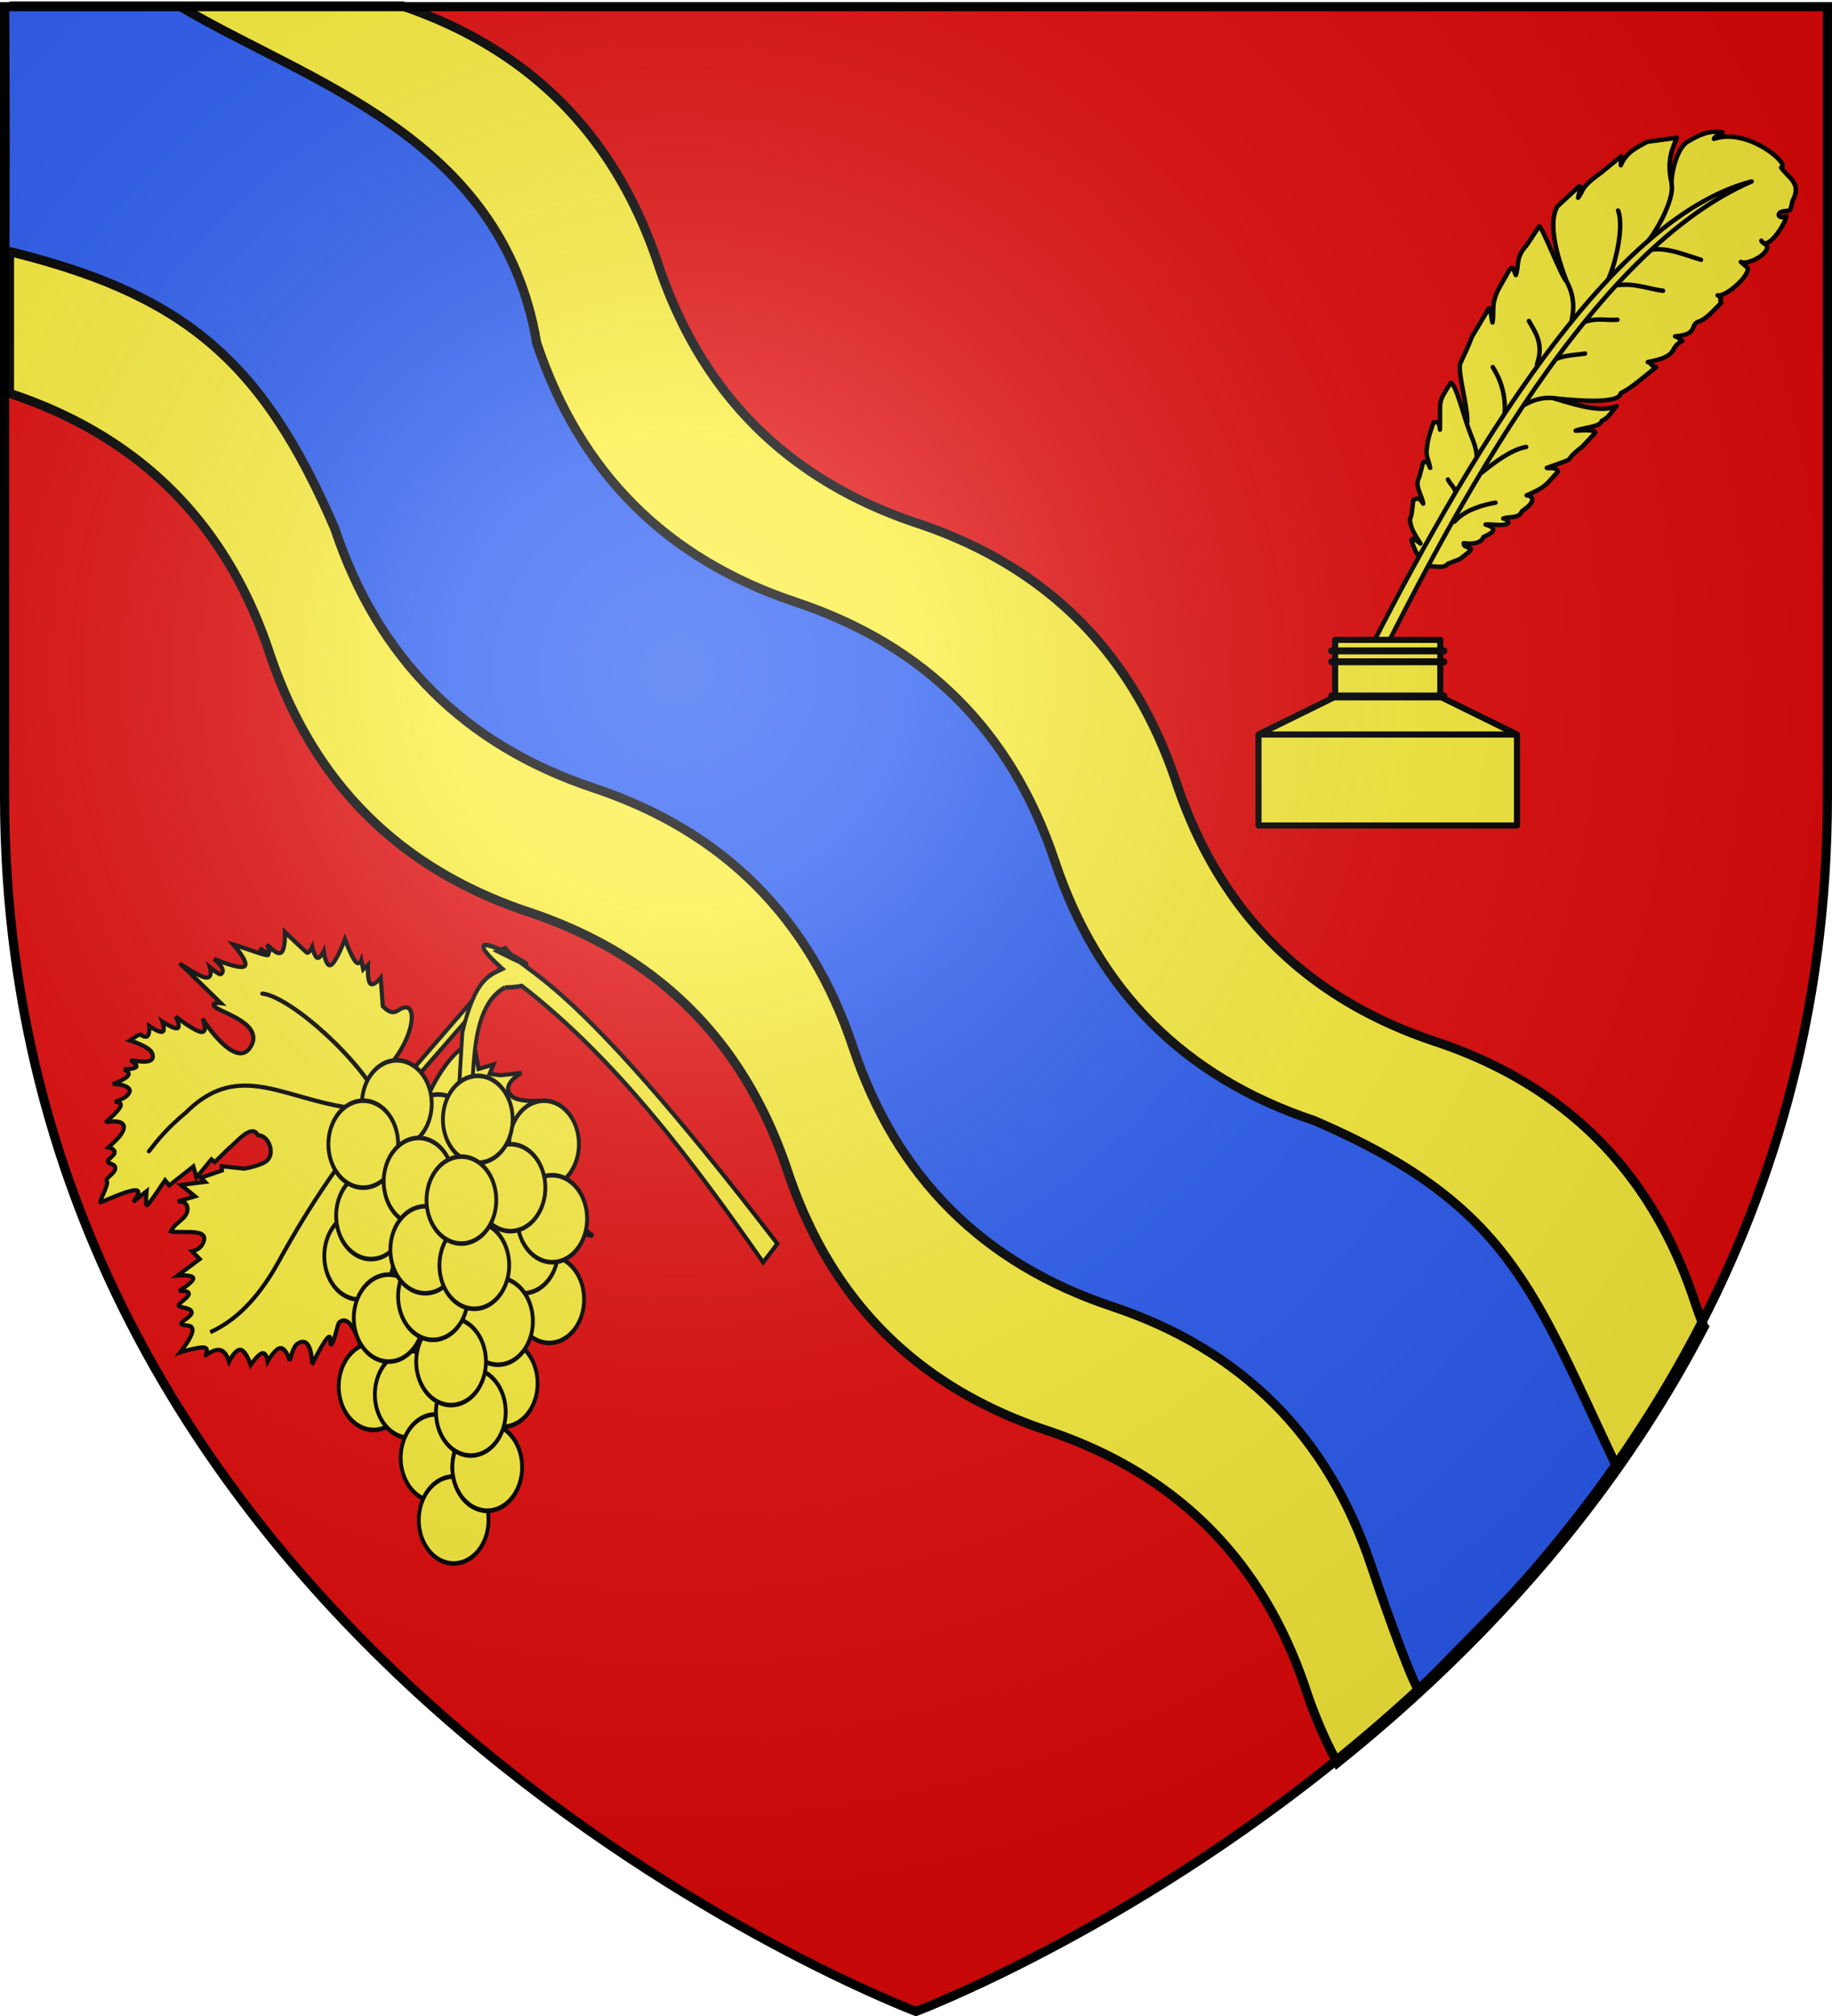 <svg xmlns="http://www.w3.org/2000/svg" xmlns:xlink="http://www.w3.org/1999/xlink" width="600" height="660" version="1.0"><defs><linearGradient id="b"><stop offset="0" style="stop-color:white;stop-opacity:.314"/><stop offset=".19" style="stop-color:white;stop-opacity:.251"/><stop offset=".6" style="stop-color:#6b6b6b;stop-opacity:.125"/><stop offset="1" style="stop-color:black;stop-opacity:.125"/></linearGradient><linearGradient id="a"><stop offset="0" style="stop-color:#fd0000;stop-opacity:1"/><stop offset=".5" style="stop-color:#e77275;stop-opacity:.659"/><stop offset="1" style="stop-color:black;stop-opacity:.323"/></linearGradient><linearGradient id="f"><stop offset="0" style="stop-color:#fff;stop-opacity:1"/><stop offset="1" style="stop-color:#fff;stop-opacity:1"/></linearGradient><g id="d"><path id="c" d="M0 0v1h.5L0 0z" transform="rotate(18 3.157 -.5)"/><use xlink:href="#c" width="810" height="540" transform="scale(-1 1)"/></g><g id="e"><use xlink:href="#d" width="810" height="540" transform="rotate(72)"/><use xlink:href="#d" width="810" height="540" transform="rotate(144)"/></g><radialGradient xlink:href="#b" id="m" cx="221.445" cy="226.331" r="300" fx="221.445" fy="226.331" gradientTransform="matrix(1.353 0 0 1.349 -77.63 -85.747)" gradientUnits="userSpaceOnUse"/></defs><g style="display:inline"><path d="M300 658.5s298.5-112.32 298.5-397.772V2.176H1.5v258.552C1.5 546.18 300 658.5 300 658.5z" style="fill:#e20909;fill-opacity:1;fill-rule:evenodd;stroke:none;stroke-width:1px;stroke-linecap:butt;stroke-linejoin:miter;stroke-opacity:1"/><g style="display:inline"><g style="display:inline;fill:#fcef3c"><path d="M1.5 1.002v127.477l.297.1c42.435 14.148 70.713 42.426 84.861 84.852 14.139 42.426 42.426 70.713 84.852 84.852 42.426 14.148 70.704 42.426 84.852 84.86 14.139 42.427 42.426 70.704 84.852 84.853 42.426 14.139 70.713 42.426 84.853 84.852 2.856 8.571 6.29 16.564 10.301 23.98 43.562-34.951 88.598-81.995 120.116-142.653a161.566 161.566 0 0 1-3.14-8.604c-14.139-42.427-42.426-70.713-84.852-84.861-42.426-14.139-70.713-42.426-84.853-84.852-14.147-42.426-42.426-70.704-84.852-84.852-42.426-14.139-70.713-42.426-84.852-84.852-14.023-42.05-41.93-70.212-83.732-84.474H1.5v-.678" style="fill:#fcef3c;fill-opacity:1;stroke:#000;stroke-width:3" transform="translate(1.6 .281)"/></g></g><g style="display:inline"><g style="fill:#fcef3c;display:inline" transform="matrix(-.34 -.315 -.315 .34 749.21 74.913)"><use xlink:href="#use10030" id="g" width="744.094" height="1052.362" x="0" y="0" style="fill:#fcef3c;stroke:#000;stroke-width:.933;stroke-miterlimit:4;stroke-dasharray:none;stroke-opacity:1" transform="matrix(3.099 0 0 3.463 -657.414 -1341.48)"/><use xlink:href="#g" id="h" width="744.094" height="1052.362" x="0" y="0" style="fill:#fcef3c;stroke:#000;stroke-width:.933;stroke-miterlimit:4;stroke-dasharray:none;stroke-opacity:1" transform="translate(0 13.851)"/><use xlink:href="#h" id="i" width="744.094" height="1052.362" x="0" y="0" style="fill:#fcef3c;stroke:#000;stroke-width:.933;stroke-miterlimit:4;stroke-dasharray:none;stroke-opacity:1" transform="translate(0 13.851)"/><use xlink:href="#i" id="j" width="744.094" height="1052.362" x="0" y="0" style="fill:#fcef3c;stroke:#000;stroke-width:.933;stroke-miterlimit:4;stroke-dasharray:none;stroke-opacity:1" transform="translate(0 13.851)"/><use xlink:href="#j" id="k" width="744.094" height="1052.362" x="0" y="0" style="fill:#fcef3c;stroke:#000;stroke-width:.933;stroke-miterlimit:4;stroke-dasharray:none;stroke-opacity:1" transform="translate(0 13.851)"/><use xlink:href="#k" id="l" width="744.094" height="1052.362" x="0" y="0" style="fill:#fcef3c;stroke:#000;stroke-width:.933;stroke-miterlimit:4;stroke-dasharray:none;stroke-opacity:1" transform="translate(0 13.851)"/><use xlink:href="#l" width="744.094" height="1052.362" style="fill:#fcef3c;stroke:#000;stroke-width:.933;stroke-miterlimit:4;stroke-dasharray:none;stroke-opacity:1" transform="translate(0 13.851)"/><g style="fill:#fcef3c"><path d="M283.808 587.951c7.007-1.982 7.954 1.56 21.028-5.947.17-2.507-2.769-1.954-6.47-2.51 6.3-1.872 11.234-2.424 17.008-7.276 1.033-3.37 4.754-7.79 7.67-11.895-1.61-2.978-1.343-4.214-6.902-2.83 4.912-3.926 13.201-4.798 14.736-11.777l5.075-9.513c-.784-3.287-3.637-1.646-6.25-.574 3.775-2.98 8.44-4.004 11.324-8.939 3.402-4.151 6.097-10.111 8.715-16.269-1.932-3.27-4.327-1.496-6.76.693 14.468-16.43 13.709-11.733 16.883-29.437-2.799-2.207-25.674 12.703-28.105 13.364 5.172-7.877 32.689-23.702 32.725-28.852 9.762-30.373 3.38-4.662 10.911-39.282 2.378-6.34-5.188 1.896-8.194 3.45 4.299-6.784 9.532-8.276 12.897-20.35l3.421-14.39c1.093-6.088-3.322-1.593-5.68-1.048 2.953-6.683 8.636-8.95 8.682-20.21l2.524-16.05c1.583-3.059-37.6 16.138-40.26 15.04 2.238-1.353 36.982-17.165 40.466-34.453l-1.451-18.515c.29-6.355-2.866.714-5.118 4.257.489-6.815 3.874-5.686.116-24.148l-2.541-18.09-4.124 4.874c3.506-9.086.25-16.946-2.44-24.908l-13.415-16.225c-2.323 5.7-4.458 16.232-19.169 26.08 3.032-2.223 14.392-19.772 11.766-29.029-2.638-9.298-6.007-17.135-13.759-21.814-.48 2.31 2.524 4.953 1.414 7.482-11.834-22.241-52.563-23.699-48.638-17.424-7.97 2.12-18.412-2.258-21.844 11.78-5.381 8.847-2.535 5.123.84 11.81.503 3.768-3.698 3.178-4.888-1.032-3.37 4.31-7.434 27.895 1.064 24.889-2.211.571-5.45-.884-6.369.672-3.517 5.96 3.013 19.737 6.852 20.137l-6.156-.172c-5.286 1.79-3.07 25.884 2.122 28.637-5.508-1.211-1.679 1.397-5.516 1.98.548 7.162-.217 13.28 2.124 19.568 4.911 7.75-6.377 6.963 5.77 20.153-3.347-1.444 1.336-.26-5.945-1.135 3.987 10.83-6.322 8.586 7.711 27.54-1.855-1.232-4.278.61-6.7-1.44 3.663 27.424 4.17 24.882 5.753 30.644-5.037 7.348 26.671 30.3 32.287 34.698-18.4-8.768-32.138-16.14-36.228-26.066-.1 4.885-1.592 9.756.503 14.663-2.091 4.387 6.191 12.002 8.832 17.706-2.087-1.96-8.76-9.72-11.136-8.532l.042 13.697c3.591 20.31-4.236 4.073 8.181 28.023-2.4-1.67-4.396-5.189-7.573-3.321.18 12.474-1.544 12.537 4.853 27.23-2.85-2.293-3.392-1.087-4.64-.95-2.508 3.141-1.265 7.399-.53 11.505-2.202 5.215 4.1 8.438 6.191 12.648-1.49-.92-3.017-1.458-4.687-.43-.493 3.63 7.108 8.004 10.975 12.036-6.147-2.956-9.325-2.343-4.884 7.43-1.484 3.657.422 7.829 7.233 12.743-2.203 2.516-4.13-.953-4.735.09-3.78-3.121-1.568 4.82-.908 9.896l3.97 8.242c-.352 5.08 6.234 7.45 9.35 11.176z" style="fill:#fcef3c;fill-rule:evenodd;stroke:#000;stroke-width:3.166px;stroke-linecap:round;stroke-linejoin:round;stroke-miterlimit:4;stroke-dasharray:none;stroke-opacity:1"/><path d="M345.617 453.356c-13.475 3.598-22.693 10.8-29.685 19.883M331.763 495.18c-10.304 5.937-18.112 6.834-26.174 18.602M314.918 533.117c-5.152 2.09-11.011-.387-14.974 9.395M349.035 412.077c-9.253 2.94-18.838 4.668-25.056 18.695M348.568 373.45c-11.751 3.988-17.825 11.165-23.104 20.63M355.788 312.088c-12.098 5.63-29.292 37.003-30.04 48.849M340.626 272.807c-8.837 5.985-17.13 37.263-14.881 50.566M291.283 551.764c.283-10.917-6.557-22.2-12.153-29.495M300.775 513.899c-1.846-12.431-4.493-27.103-10.807-35.196M314.733 470.203c-3.371-11.284-4.95-22.391-16.142-30.442M319.181 427.18c-1.62-11.634-8.952-17.723-14.901-25.154M321.631 389.942c-4.922-12.108-11.862-14.375-17.908-21M325.746 358.319c-10.428-16.47-21.145-18.635-31.75-26.311M323.356 321.683c-6.46-12.483-19.77-17.064-34.197-23.935" style="fill:#fcef3c;fill-rule:evenodd;stroke:#000;stroke-width:3.166px;stroke-linecap:round;stroke-linejoin:round;stroke-miterlimit:4;stroke-dasharray:none;stroke-opacity:1"/><path d="M264.638 691.128c-4.055 10.334-9.373 19.09-14.382 13.377 43.294-142.736 102.419-353.566 50.294-471.686 64.184 99.957-.145 333.573-35.912 458.309z" style="fill:#fcef3c;fill-rule:evenodd;stroke:#000;stroke-width:3.166px;stroke-linecap:round;stroke-linejoin:round;stroke-miterlimit:4;stroke-dasharray:none;stroke-opacity:1"/></g></g><path d="M360.434 472.466h84.656v29.773h-84.656v-29.773zm25.105-30.99h34.446v18.815h-34.446v-18.816zm-.093 18.664h34.632l25.012 12.301h-84.656l25.012-12.301z" style="fill:#fcef3c;fill-opacity:1;stroke:#000;stroke-width:2;stroke-linejoin:round;stroke-miterlimit:4;stroke-opacity:1" transform="translate(51.736 -231.989)"/><path d="M384.298 459.711h36.927v.373h-36.927z" style="fill:#000;fill-opacity:.094;stroke:#000;stroke-width:2;stroke-linejoin:round;stroke-miterlimit:4;stroke-dasharray:none;stroke-opacity:1;display:inline" transform="translate(51.736 -231.989)"/><path d="M384.298 448.502h36.927v.274h-36.927zM384.298 444.938h36.927v.274h-36.927z" style="fill:#000;fill-opacity:.094;stroke:#000;stroke-width:2;stroke-linejoin:round;stroke-miterlimit:4;stroke-dasharray:none;stroke-opacity:1;display:inline" transform="translate(51.736 -231.989)"/><g style="display:inline"><g style="stroke:#000;stroke-width:1.035;stroke-miterlimit:4;stroke-dasharray:none;stroke-opacity:1"><path d="m821.35 472.914-1.106-43.995s-4.95 5.947-4.937 6.28c.414 10.392-4.74 16.859-6.634 13.773-.93-1.191-.184-3.244-4.278-2.811l-4.975 4.992s.046-2.8-1.106-2.68c-1.152.117-3.502 3.153-3.502 3.153l-.184-1.577-1.843 1.42s.553-1.46-1.105-1.105c-1.659.355-5.529 2.523-5.529 2.523s2.027-5.558 1.474-6.938c-.553-1.38-3.685 1.42-3.685 1.42s.552-1.972-.185-2.208c-.737-.237-2.764 1.261-2.764 1.261s.553-1.892-.184-1.892c-.737 0-7.556.473-7.556.473s2.949-3.154 2.58-4.415c-.369-1.262-4.054-.631-4.054-.631s1.889-.946 1.658-1.42c-.23-.472-2.58-.472-2.58-.472s6.082.946.369-1.104-6.082-2.208-6.082-2.208 6.082-.946 5.713-2.365c-.368-1.42-7.187-3.311-7.187-3.311s4.285.078 3.87-1.735c-.126-.554-3.317-.473-3.317-.473s2.442-1.537.921-2.523c-1.52-.986-8.108-1.42-7.002-1.42 1.105 0 14.005-1.103 14.005-1.103s-2.587-1.556-.368-1.577c2.37-.022 12.12 4.273 13.263-1.892 1.279-6.9-13.49-2.51-14-2.208 0 0 3.409-1.734 2.027-2.68-1.382-.947-7.556-1.104-7.556-1.104s2.672-1.144 2.211-1.893c-.46-.749-4.054-1.103-4.054-1.103s2.12-1.183 1.659-1.893c-.461-.71-3.502-.946-3.502-.946s1.475-1.458 1.29-2.207c-.184-.75-2.027-.789-2.027-.789h.184l-.921-2.68s4.391 1.745 6.234 1.115c3.16-1.517-1.026-3.618-2.917-4.742 0 0 2.396.315 2.212-.473-.185-.789-2.028-2.208-2.028-2.208s1.797.513 1.843-.63c.046-1.144-1.658-3.943-1.658-3.943.23.492 5.47 3.82 4.607-.315-.162-.776-1.29-2.68-1.29-2.68s1.474 1.34 1.843 0c.368-1.341-.369-5.362-.369-5.362.064.437 4.38 5.148 4.976.315.174-1.414-.369-4.415-.369-4.415s1.429.71 2.027 0c.6-.71-.552-2.838.369-2.838s1.705.788 2.396-.158c.69-.946-.553-3.47.368-3.627.922-.158 1.843-5.519 2.212-4.888.368.63 3.225 6.307 4.791 7.569 1.567 1.261 1.474-2.523 1.474-2.523l.922 4.1s2.211-3.154 2.396-2.523c.184.63-.553 7.41-.553 7.41l1.658-.314 1.659 7.253 2.396-1.577v5.677h1.105l.553 4.888c.505 1.757.298 8.14 3.502 6.803 2.211 1.582 6.157-.618 5.973-3.165-.137-1.895-3.21-5.215-3.21-5.215l-4.79-2.996.737-.788-2.949-4.573 1.474-.158-4.238-4.257h4.607l-2.58-3.627s1.498 1.643 2.948.315c1.982-1.813-.184-4.533.553-6.938 2.396 1.03 7.372 7.208 8.293 2.365.297-1.56-.921-2.838-.921-2.838l2.764-.315-1.659-6.465s2.81 2.562 3.502 1.892c.69-.67-.737-4.573-.737-4.573s1.797 1.656 2.395.946c.6-.71-.737-3.785 0-3.785.738 0 2.627 1.538 3.502.789.875-.75-.922-3.785 0-3.785.921 0 2.073 1.853 3.133.474 1.06-1.38 1.105-5.993 1.105-5.993s2.488 3.706 3.87 4.573c1.383.868 1.475-1.734 1.659-1.103.184.63.645 2.562 2.027 3.153 1.382.592 3.502-.788 3.502-.788s-.83 3.272.368 3.942c1.198.67 4.423-1.262 4.423-1.262s-.322 3.115.369 3.943c.69.828 2.395-.631 2.395-.631s-.69 3.548.369 4.415c1.06.867 3.87-.946 3.87-.946s-1.644 3.037-1.29 4.258c1.244 4.29 6.266-1.466 6.266-1.577 0 0-1.429 5.676-1.29 7.411.138 1.735 1.889-1.656 1.842-.473-.046 1.183-2.139 4.56-2.027 5.204.737 4.22 10.32-2.667 10.32-2.839 0 0-1.06 4.297-.553 5.677s2.58-.158 2.58-.158-2.119 2.484-1.842 3.154c.276.67 3.685-.946 2.948-.473-.737.473-2.902 2.602-3.317 3.47-.415.866 3.501-.947 1.659 0l-11.795 6.78c-2.483 2.295-6.585 6.232-4.607 8.368 4.849 5.235 10.132-.533 10.11-6.307l2.79-5.373 3.317-2.05s-.138 1.617.922.946c1.06-.67 3.317-3.626 3.317-3.626s.737 2.68 1.474 2.05c.737-.631 3.778-3.548 5.16-3.785 1.382-.237-.368 3.311.369 2.838.737-.473 4.791-2.523 4.791-2.523s-1.843 3.785 1.106 2.05c2.948-1.734 5.713-2.207 5.713-2.207s-2.258 2.483-2.58 3.942c-.323 1.459 1.29 1.892 1.29 1.892s-2.442 1.853-2.212 2.996c.23 1.143 3.133 1.577 3.133 1.577s-2.902 1.932-2.764 3.154c.138 1.222 4.423.63 3.317 1.734-1.106 1.104-4.469 2.405-4.239 4.416.23 2.01 5.898 3.626 5.16 3.626-.737 0-1.75.592-2.027 1.262-.276.67 1.659 1.42.922 1.42s-2.58-.632-2.765 0c-.184.63 2.028 2.522 2.028 2.522s-3.824.158-3.318 1.735c.507 1.576 5.345 4.573 5.345 4.573s-3.778.749-4.792 1.734c-1.013.986 1.475 2.208.737 2.208h-2.58s1.29 2.365 0 2.207c-1.796-1.925-15.23-6.109-15.342-1.718-.096 3.7 14.605 4.961 14.605 3.926 0 0-2.764-.158-1.658.788 1.105.947 9.03 5.204 9.03 5.204s-6.542-.158-8.662.473c-2.119.63.922 2.05.185 2.05-.738 0-3.732-1.025-4.423-.158-.691.868 1.658 3.627 1.658 3.627l-4.791-1.419s2.211 4.415.921 4.415c-1.29 0-4.975-2.641-6.634-2.523-1.659.118 1.29 2.996 0 2.996s-4.423-.946-4.423-.946 4.239 4.73 2.58 4.73c-1.658 0-7.371-.63-7.371-.63s1.474 1.261.737 1.261-3.686-1.103-3.686-1.103l.553 3.469s-3.166-2.663-5.16-2.523c-4.198.295-1.843 5.834-1.843 5.834l-3.686-3.627-2.395-1.419-.737 2.366-2.212-3.154-2.764 2.207 1.437-5.953s-4.04 6.011-4.696 5.683c-1.688-.845-1.435-9.678.863-15.814 1.62-4.321-5.897-6.622-5.897-6.622l1.29 44.783-2.211-.473z" style="fill:#fcef3c;fill-opacity:1;fill-rule:evenodd;stroke:#000;stroke-width:1.035;stroke-linecap:butt;stroke-linejoin:miter;stroke-miterlimit:4;stroke-dasharray:none;stroke-opacity:1;display:inline" transform="matrix(.997 .817 .859 -1.042 -1059.871 137.096)"/><g style="fill:none;stroke:#000;stroke-width:1.035;stroke-linecap:round;stroke-miterlimit:4;stroke-dasharray:none;stroke-opacity:1"><path d="m823.5 359-.25-.5c3.823 7.39 3.537 16.009 2 23.75-3.095 15.594-4.637 30.587-4 46.25 17.365-15.279 31.48-10.058 38.5-16.25 6.708-5.916 12.04-13.09 14.25-19" style="fill:none;fill-opacity:.75;fill-rule:evenodd;stroke:#000;stroke-width:1.035;stroke-linecap:round;stroke-linejoin:miter;stroke-miterlimit:4;stroke-dasharray:none;stroke-opacity:1" transform="matrix(.997 .817 .859 -1.042 -1059.871 137.096)"/><path d="M822.25 427.75C805.49 412.69 785.198 417.046 783 396c-1.205-6.077-1.095-9.522-1-13M821 427.25c-11.489 5.633-36.334 6.472-42.25 2.75M822.5 427.5c6.914-.748 13.286-1.135 16.25.75 12.541 5.21 23.661 6.477 26 6.5" style="fill:none;fill-opacity:.75;fill-rule:evenodd;stroke:#000;stroke-width:1.035;stroke-linecap:round;stroke-linejoin:miter;stroke-miterlimit:4;stroke-dasharray:none;stroke-opacity:1" transform="matrix(.997 .817 .859 -1.042 -1059.871 137.096)"/></g></g><g style="display:inline"><path d="M783.942 599.635a19.092 19.799 0 1 1 .031.01" style="opacity:1;fill:#fcef3c;fill-opacity:1;fill-rule:evenodd;stroke:#000;stroke-width:2.089;stroke-linecap:round;stroke-linejoin:round;stroke-miterlimit:4;stroke-dasharray:none;stroke-dashoffset:0;stroke-opacity:1" transform="matrix(-.598 0 0 .719 589.83 -6.358)"/><path d="M783.942 599.635a19.092 19.799 0 1 1 .031.01" style="opacity:1;fill:#fcef3c;fill-opacity:1;fill-rule:evenodd;stroke:#000;stroke-width:2.089;stroke-linecap:round;stroke-linejoin:round;stroke-miterlimit:4;stroke-dasharray:none;stroke-dashoffset:0;stroke-opacity:1" transform="matrix(-.598 0 0 .719 593.708 -19.577)"/><path d="M783.942 599.635a19.092 19.799 0 1 1 .031.01" style="opacity:1;fill:#fcef3c;fill-opacity:1;fill-rule:evenodd;stroke:#000;stroke-width:2.089;stroke-linecap:round;stroke-linejoin:round;stroke-miterlimit:4;stroke-dasharray:none;stroke-dashoffset:0;stroke-opacity:1" transform="matrix(-.598 0 0 .719 615.7 -44.998)"/><path d="M783.942 599.635a19.092 19.799 0 1 1 .031.01" style="opacity:1;fill:#fcef3c;fill-opacity:1;fill-rule:evenodd;stroke:#000;stroke-width:2.089;stroke-linecap:round;stroke-linejoin:round;stroke-miterlimit:4;stroke-dasharray:none;stroke-dashoffset:0;stroke-opacity:1" transform="matrix(-.598 0 0 .719 650.38 -42.964)"/><path d="M783.942 599.635a19.092 19.799 0 1 1 .031.01" style="opacity:1;fill:#fcef3c;fill-opacity:1;fill-rule:evenodd;stroke:#000;stroke-width:2.089;stroke-linecap:round;stroke-linejoin:round;stroke-miterlimit:4;stroke-dasharray:none;stroke-dashoffset:0;stroke-opacity:1" transform="matrix(-.598 0 0 .719 602.166 -56.183)"/><path d="M783.942 599.635a19.092 19.799 0 1 1 .031.01" style="opacity:1;fill:#fcef3c;fill-opacity:1;fill-rule:evenodd;stroke:#000;stroke-width:2.089;stroke-linecap:round;stroke-linejoin:round;stroke-miterlimit:4;stroke-dasharray:none;stroke-dashoffset:0;stroke-opacity:1" transform="matrix(-.598 0 0 .719 591.17 -42.964)"/><path d="M783.942 599.635a19.092 19.799 0 1 1 .031.01" style="opacity:1;fill:#fcef3c;fill-opacity:1;fill-rule:evenodd;stroke:#000;stroke-width:2.089;stroke-linecap:round;stroke-linejoin:round;stroke-miterlimit:4;stroke-dasharray:none;stroke-dashoffset:0;stroke-opacity:1" transform="matrix(-.598 0 0 .719 652.072 7.878)"/><path d="M783.942 599.635a19.092 19.799 0 1 1 .031.01" style="opacity:1;fill:#fcef3c;fill-opacity:1;fill-rule:evenodd;stroke:#000;stroke-width:2.089;stroke-linecap:round;stroke-linejoin:round;stroke-miterlimit:4;stroke-dasharray:none;stroke-dashoffset:0;stroke-opacity:1" transform="matrix(-.598 0 0 .719 643.613 -8.392)"/><path d="M783.942 599.635a19.092 19.799 0 1 1 .031.01" style="opacity:1;fill:#fcef3c;fill-opacity:1;fill-rule:evenodd;stroke:#000;stroke-width:2.089;stroke-linecap:round;stroke-linejoin:round;stroke-miterlimit:4;stroke-dasharray:none;stroke-dashoffset:0;stroke-opacity:1" transform="matrix(-.598 0 0 .719 653.062 -18.56)"/><path d="M856.306 219.472c-5.657 0-9.192-.707-9.192-.707-52.513 33.801-94.508 80.97-132.229 125.865l-7.778-8.485C825.54 208 844.572 214.668 856.06 201.476l4.227 1.465c-49.59 20.789 36.37-21.411-2.567 8.046 7.07 2.924 14.849 4.232 21.92 28.992l2.828 39.598h-7.07c-2.753-18.932 1.318-50.778-19.093-60.105z" style="fill:#fcef3c;fill-opacity:1;fill-rule:evenodd;stroke:#000;stroke-width:2.089;stroke-linecap:butt;stroke-linejoin:miter;stroke-miterlimit:4;stroke-dasharray:none;stroke-opacity:1" transform="matrix(-.598 0 0 .719 677.447 165.489)"/><path d="M783.942 599.635a19.092 19.799 0 1 1 .031.01" style="opacity:1;fill:#fcef3c;fill-opacity:1;fill-rule:evenodd;stroke:#000;stroke-width:2.089;stroke-linecap:round;stroke-linejoin:round;stroke-miterlimit:4;stroke-dasharray:none;stroke-dashoffset:0;stroke-opacity:1" transform="matrix(-.598 0 0 .719 609.284 -30.762)"/><path d="M783.942 599.635a19.092 19.799 0 1 1 .031.01" style="opacity:1;fill:#fcef3c;fill-opacity:1;fill-rule:evenodd;stroke:#000;stroke-width:2.089;stroke-linecap:round;stroke-linejoin:round;stroke-miterlimit:4;stroke-dasharray:none;stroke-dashoffset:0;stroke-opacity:1" transform="matrix(-.598 0 0 .719 639.384 -28.728)"/><path d="M783.942 599.635a19.092 19.799 0 1 1 .031.01" style="opacity:1;fill:#fcef3c;fill-opacity:1;fill-rule:evenodd;stroke:#000;stroke-width:2.089;stroke-linecap:round;stroke-linejoin:round;stroke-miterlimit:4;stroke-dasharray:none;stroke-dashoffset:0;stroke-opacity:1" transform="matrix(-.598 0 0 .719 628.678 -51.099)"/><path d="M783.942 599.635a19.092 19.799 0 1 1 .031.01" style="opacity:1;fill:#fcef3c;fill-opacity:1;fill-rule:evenodd;stroke:#000;stroke-width:2.089;stroke-linecap:round;stroke-linejoin:round;stroke-miterlimit:4;stroke-dasharray:none;stroke-dashoffset:0;stroke-opacity:1" transform="matrix(-.598 0 0 .719 594.554 36.35)"/><path d="M783.942 599.635a19.092 19.799 0 1 1 .031.01" style="opacity:1;fill:#fcef3c;fill-opacity:1;fill-rule:evenodd;stroke:#000;stroke-width:2.089;stroke-linecap:round;stroke-linejoin:round;stroke-miterlimit:4;stroke-dasharray:none;stroke-dashoffset:0;stroke-opacity:1" transform="matrix(-.598 0 0 .719 606.396 38.979)"/><path d="M783.942 599.635a19.092 19.799 0 1 1 .031.01" style="opacity:1;fill:#fcef3c;fill-opacity:1;fill-rule:evenodd;stroke:#000;stroke-width:2.089;stroke-linecap:round;stroke-linejoin:round;stroke-miterlimit:4;stroke-dasharray:none;stroke-dashoffset:0;stroke-opacity:1" transform="matrix(-.598 0 0 .719 599.484 13.979)"/><path d="M783.942 599.635a19.092 19.799 0 1 1 .031.01" style="opacity:1;fill:#fcef3c;fill-opacity:1;fill-rule:evenodd;stroke:#000;stroke-width:2.089;stroke-linecap:round;stroke-linejoin:round;stroke-miterlimit:4;stroke-dasharray:none;stroke-dashoffset:0;stroke-opacity:1" transform="matrix(-.598 0 0 .719 636.846 35.333)"/><path d="M783.942 599.635a19.092 19.799 0 1 1 .031.01" style="opacity:1;fill:#fcef3c;fill-opacity:1;fill-rule:evenodd;stroke:#000;stroke-width:2.089;stroke-linecap:round;stroke-linejoin:round;stroke-miterlimit:4;stroke-dasharray:none;stroke-dashoffset:0;stroke-opacity:1" transform="matrix(-.598 0 0 .719 635.3 14.996)"/><path d="M783.942 599.635a19.092 19.799 0 1 1 .031.01" style="opacity:1;fill:#fcef3c;fill-opacity:1;fill-rule:evenodd;stroke:#000;stroke-width:2.089;stroke-linecap:round;stroke-linejoin:round;stroke-miterlimit:4;stroke-dasharray:none;stroke-dashoffset:0;stroke-opacity:1" transform="matrix(-.598 0 0 .719 614.854 59.737)"/><path d="M783.942 599.635a19.092 19.799 0 1 1 .031.01" style="opacity:1;fill:#fcef3c;fill-opacity:1;fill-rule:evenodd;stroke:#000;stroke-width:2.089;stroke-linecap:round;stroke-linejoin:round;stroke-miterlimit:4;stroke-dasharray:none;stroke-dashoffset:0;stroke-opacity:1" transform="matrix(-.598 0 0 .719 620.775 80.074)"/><path d="M783.942 599.635a19.092 19.799 0 1 1 .031.01" style="opacity:1;fill:#fcef3c;fill-opacity:1;fill-rule:evenodd;stroke:#000;stroke-width:2.089;stroke-linecap:round;stroke-linejoin:round;stroke-miterlimit:4;stroke-dasharray:none;stroke-dashoffset:0;stroke-opacity:1" transform="matrix(-.598 0 0 .719 631.771 62.788)"/><path d="M783.942 599.635a19.092 19.799 0 1 1 .031.01" style="opacity:1;fill:#fcef3c;fill-opacity:1;fill-rule:evenodd;stroke:#000;stroke-width:2.089;stroke-linecap:round;stroke-linejoin:round;stroke-miterlimit:4;stroke-dasharray:none;stroke-dashoffset:0;stroke-opacity:1" transform="matrix(-.598 0 0 .719 631.771 62.788)"/><path d="M783.942 599.635a19.092 19.799 0 1 1 .031.01" style="opacity:1;fill:#fcef3c;fill-opacity:1;fill-rule:evenodd;stroke:#000;stroke-width:2.089;stroke-linecap:round;stroke-linejoin:round;stroke-miterlimit:4;stroke-dasharray:none;stroke-dashoffset:0;stroke-opacity:1" transform="matrix(-.598 0 0 .719 626.406 44.731)"/><path d="M783.942 599.635a19.092 19.799 0 1 1 .031.01" style="opacity:1;fill:#fcef3c;fill-opacity:1;fill-rule:evenodd;stroke:#000;stroke-width:2.089;stroke-linecap:round;stroke-linejoin:round;stroke-miterlimit:4;stroke-dasharray:none;stroke-dashoffset:0;stroke-opacity:1" transform="matrix(-.598 0 0 .719 619.93 28.215)"/><path d="M783.942 599.635a19.092 19.799 0 1 1 .031.01" style="opacity:1;fill:#fcef3c;fill-opacity:1;fill-rule:evenodd;stroke:#000;stroke-width:2.089;stroke-linecap:round;stroke-linejoin:round;stroke-miterlimit:4;stroke-dasharray:none;stroke-dashoffset:0;stroke-opacity:1" transform="matrix(-.598 0 0 .719 614.008 6.861)"/><path d="M783.942 599.635a19.092 19.799 0 1 1 .031.01" style="opacity:1;fill:#fcef3c;fill-opacity:1;fill-rule:evenodd;stroke:#000;stroke-width:2.089;stroke-linecap:round;stroke-linejoin:round;stroke-miterlimit:4;stroke-dasharray:none;stroke-dashoffset:0;stroke-opacity:1" transform="matrix(-.598 0 0 .719 611.47 -8.392)"/><path d="M783.942 599.635a19.092 19.799 0 1 1 .031.01" style="opacity:1;fill:#fcef3c;fill-opacity:1;fill-rule:evenodd;stroke:#000;stroke-width:2.089;stroke-linecap:round;stroke-linejoin:round;stroke-miterlimit:4;stroke-dasharray:none;stroke-dashoffset:0;stroke-opacity:1" transform="matrix(-.598 0 0 .719 627.542 -3.307)"/><path d="M783.942 599.635a19.092 19.799 0 1 1 .031.01" style="opacity:1;fill:#fcef3c;fill-opacity:1;fill-rule:evenodd;stroke:#000;stroke-width:2.089;stroke-linecap:round;stroke-linejoin:round;stroke-miterlimit:4;stroke-dasharray:none;stroke-dashoffset:0;stroke-opacity:1" transform="matrix(-.598 0 0 .719 623.313 -24.661)"/></g></g></g><g style="display:inline;fill:#2b5df2"><g style="fill:#2b5df2"><g style="display:inline;fill:#2b5df2"><path d="M.504 3.99S.966 20.67.717 83.2c57.755 13.968 84.097 35.253 108.071 91.178 14.14 42.426 42.426 70.713 84.852 84.852 42.426 14.148 70.704 42.426 84.852 84.86 14.14 42.427 42.426 70.704 84.852 84.853 42.426 14.139 70.713 42.426 84.853 84.852 2.856 8.57 11.499 33.492 15.51 40.908 26.706-27.834 40.479-39.089 64.676-73.691-27.117-57.195-34.917-85.516-98.944-112.965-42.426-14.139-70.713-42.426-84.853-84.852-14.147-42.426-42.426-70.704-84.852-84.852-42.426-14.139-70.713-42.426-84.852-84.852C163.51 45.926 99.766 28.08 58.285 3.423" style="fill:#2b5df2;fill-opacity:1;stroke:#000;stroke-width:3" transform="translate(.89 -1.223)"/></g></g></g></g><path d="M300 658.5s298.5-112.32 298.5-397.772V2.176H1.5v258.552C1.5 546.18 300 658.5 300 658.5z" style="opacity:1;fill:url(#m);fill-opacity:1;fill-rule:evenodd;stroke:none;stroke-width:1px;stroke-linecap:butt;stroke-linejoin:miter;stroke-opacity:1"/><path d="M300 658.5S1.5 546.18 1.5 260.728V2.176h597v258.552C598.5 546.18 300 658.5 300 658.5z" style="opacity:1;fill:none;fill-opacity:1;fill-rule:evenodd;stroke:#000;stroke-width:3;stroke-linecap:butt;stroke-linejoin:miter;stroke-miterlimit:4;stroke-dasharray:none;stroke-opacity:1"/></svg>